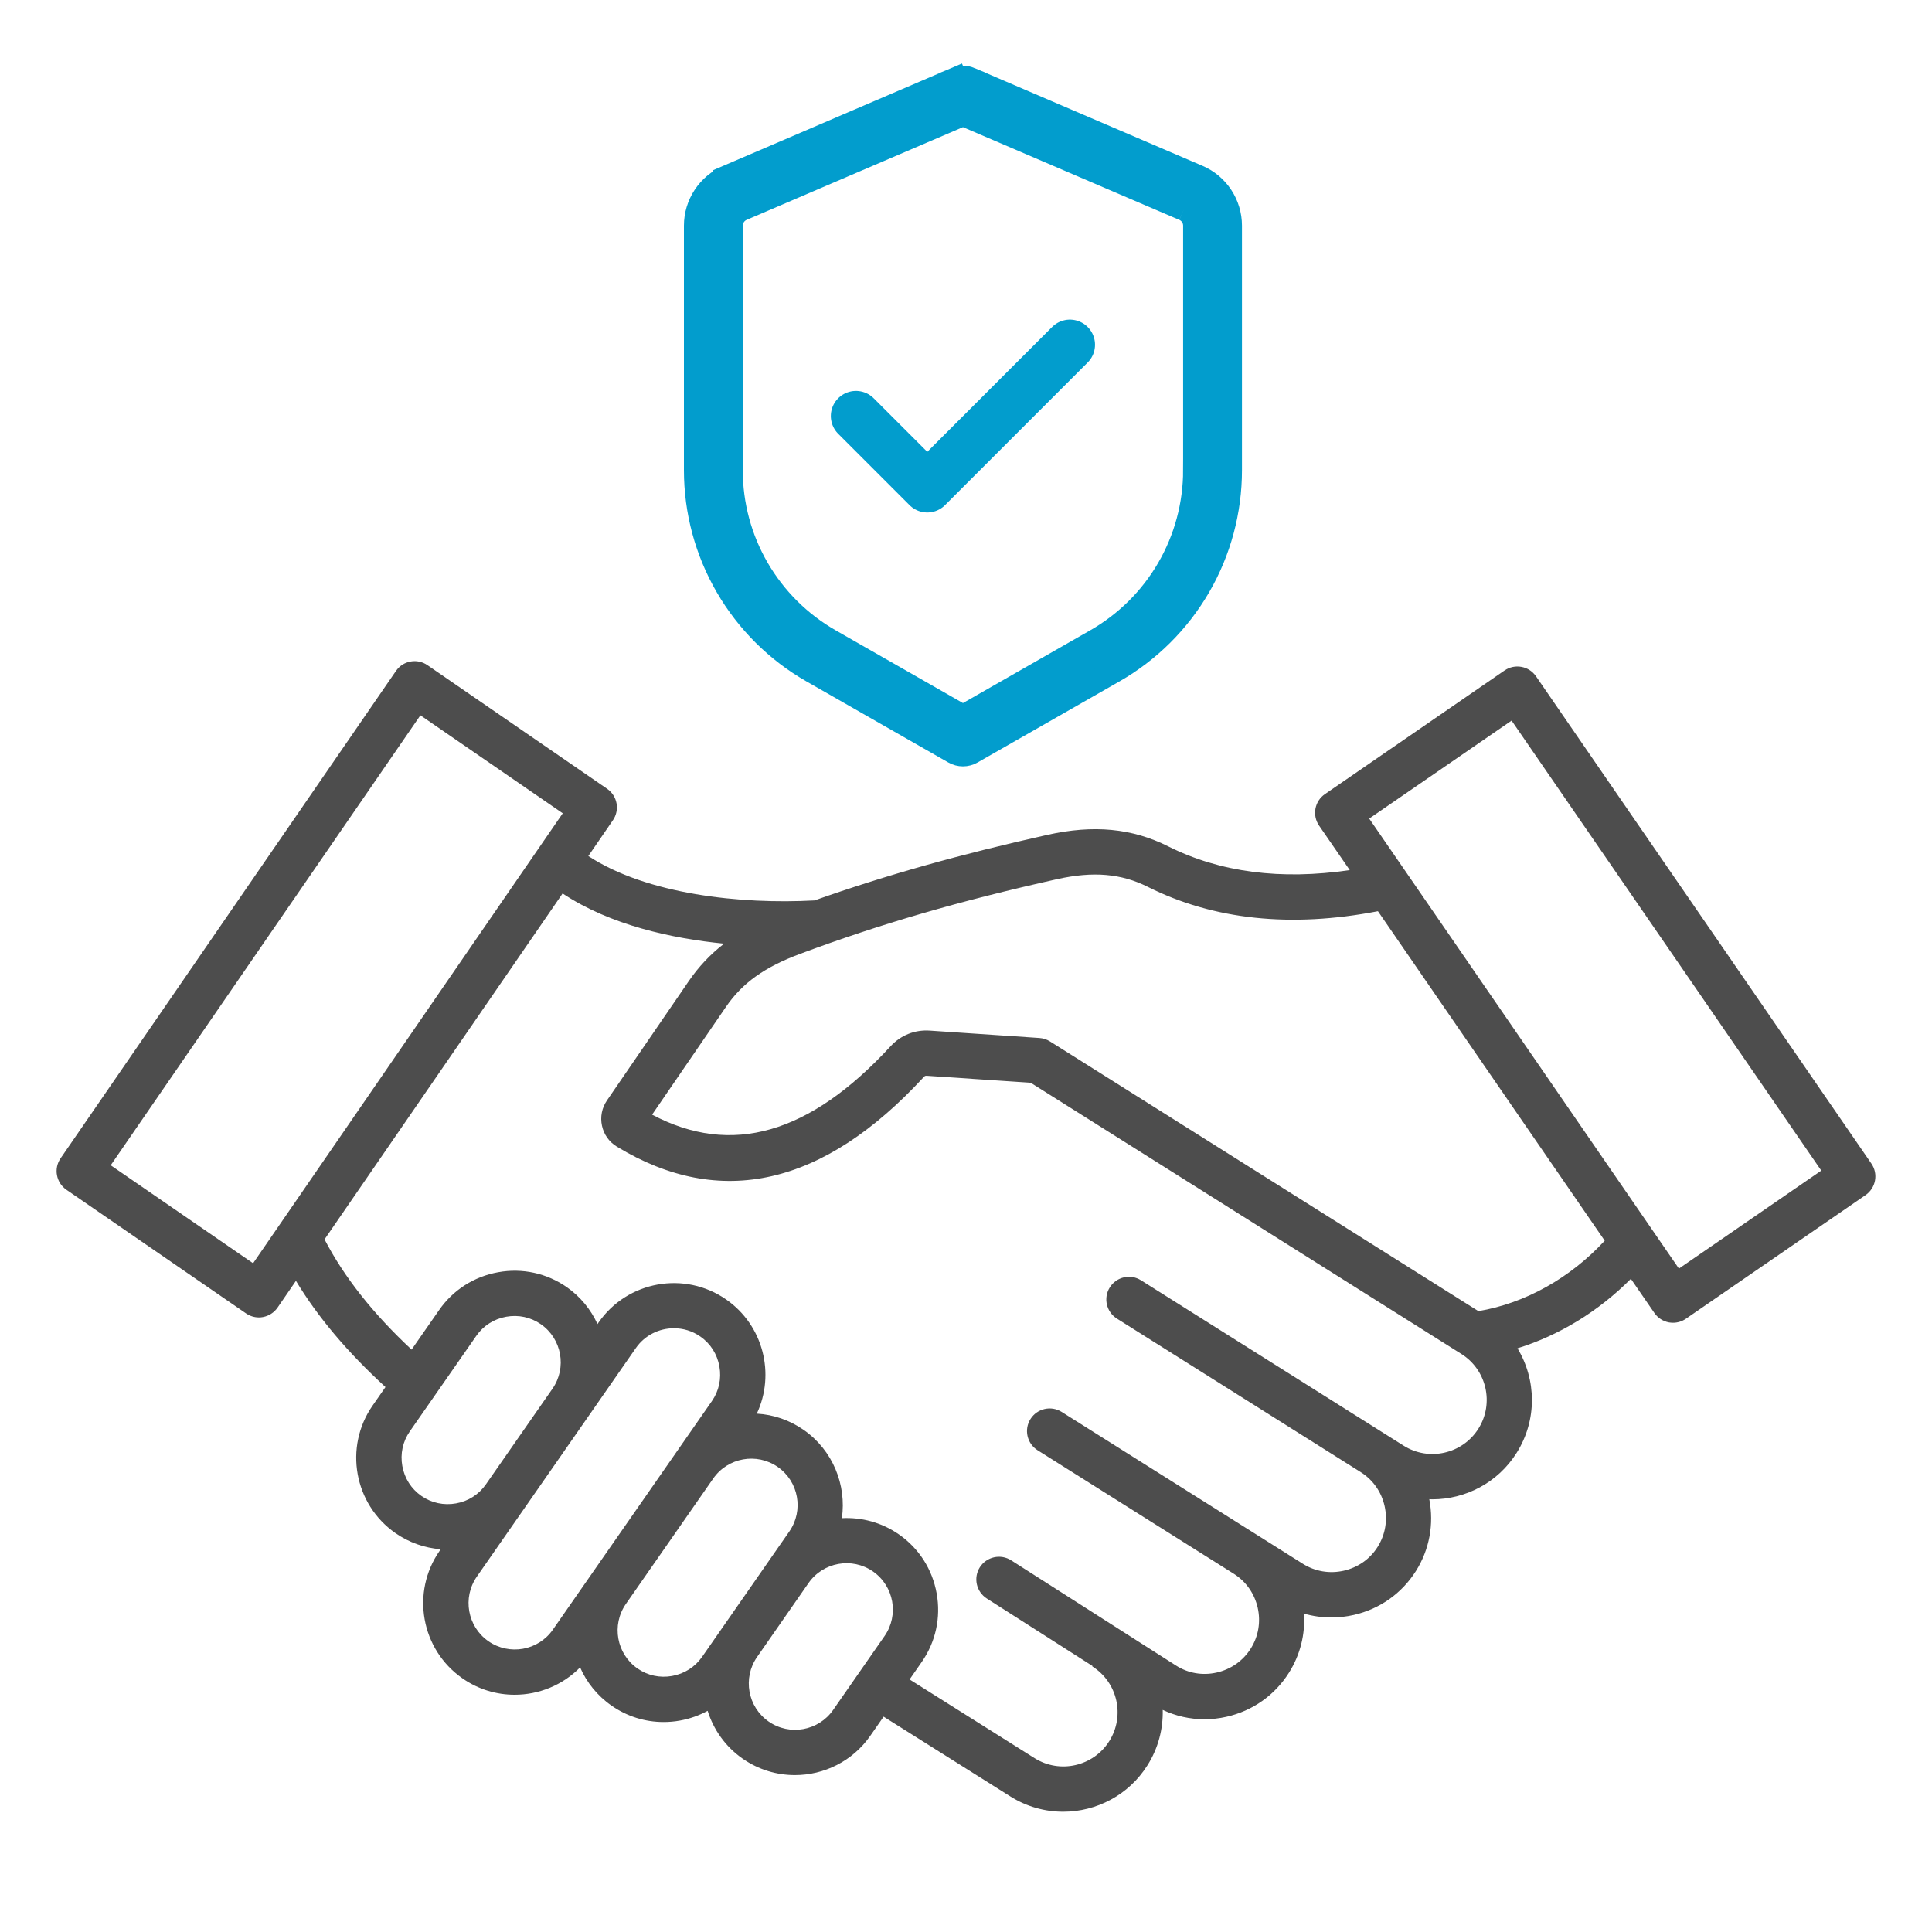 <svg width="50" height="50" viewBox="0 0 50 50" fill="none" xmlns="http://www.w3.org/2000/svg">
<path d="M48.431 30.113L39.752 17.503C39.568 17.236 39.204 17.169 38.937 17.352L34.288 20.553C34.16 20.64 34.072 20.776 34.044 20.929C34.016 21.082 34.05 21.239 34.138 21.367L34.931 22.518C33.149 22.781 31.572 22.576 30.233 21.904C29.296 21.434 28.303 21.34 27.106 21.606C24.844 22.111 22.949 22.643 21.079 23.303C19.177 23.408 16.739 23.148 15.226 22.154L15.862 21.228C15.95 21.101 15.984 20.942 15.956 20.79C15.928 20.638 15.84 20.502 15.712 20.414L11.062 17.214C10.796 17.03 10.431 17.098 10.248 17.364L1.568 29.977C1.385 30.243 1.452 30.607 1.719 30.791L6.368 33.991C6.467 34.059 6.583 34.095 6.7 34.095C6.735 34.095 6.771 34.092 6.807 34.085C6.959 34.056 7.095 33.969 7.183 33.841L7.659 33.148C8.227 34.089 8.993 34.996 9.976 35.897L9.643 36.376C8.896 37.449 9.162 38.93 10.235 39.677C10.587 39.921 10.989 40.062 11.406 40.094L11.377 40.136C10.63 41.209 10.895 42.689 11.969 43.436C12.381 43.724 12.852 43.86 13.319 43.86C13.943 43.86 14.559 43.614 15.013 43.152C15.182 43.538 15.456 43.884 15.827 44.142C16.227 44.421 16.694 44.566 17.174 44.566C17.315 44.566 17.458 44.554 17.599 44.528C17.854 44.482 18.094 44.396 18.314 44.276C18.466 44.762 18.772 45.203 19.222 45.516C19.634 45.802 20.105 45.939 20.572 45.939C21.323 45.939 22.061 45.585 22.522 44.924L22.868 44.427L26.147 46.491C26.572 46.759 27.046 46.887 27.515 46.887C28.371 46.887 29.209 46.461 29.697 45.684C29.977 45.24 30.103 44.742 30.091 44.252C30.43 44.412 30.796 44.494 31.169 44.494C31.358 44.494 31.549 44.474 31.738 44.431C32.415 44.279 32.99 43.874 33.358 43.29C33.649 42.828 33.782 42.297 33.747 41.76C33.977 41.826 34.215 41.86 34.456 41.86C34.648 41.86 34.843 41.839 35.035 41.795C35.707 41.642 36.278 41.238 36.644 40.658C36.994 40.102 37.115 39.445 36.99 38.799C37.017 38.8 37.042 38.802 37.068 38.802C37.924 38.802 38.763 38.376 39.251 37.599C39.787 36.748 39.761 35.701 39.272 34.894C40.353 34.559 41.37 33.938 42.207 33.096L42.815 33.979C42.903 34.107 43.039 34.195 43.191 34.224C43.227 34.23 43.263 34.233 43.298 34.233C43.416 34.233 43.531 34.198 43.63 34.13L48.279 30.93C48.548 30.745 48.615 30.38 48.431 30.113ZM6.55 32.693L2.865 30.157L10.88 18.512L14.564 21.048L6.55 32.693ZM12.575 38.415C12.393 38.677 12.119 38.852 11.802 38.908C11.485 38.965 11.167 38.896 10.905 38.714C10.643 38.532 10.469 38.258 10.412 37.94C10.355 37.623 10.424 37.306 10.606 37.044L12.328 34.57C12.51 34.309 12.784 34.134 13.101 34.077C13.418 34.02 13.736 34.089 13.998 34.271C14.541 34.649 14.675 35.397 14.298 35.94L12.575 38.415ZM12.639 42.474C12.097 42.096 11.963 41.347 12.34 40.804L15.259 36.609L16.455 34.889C16.687 34.554 17.061 34.375 17.441 34.375C17.678 34.375 17.917 34.444 18.125 34.59C18.387 34.771 18.561 35.046 18.618 35.363C18.675 35.681 18.606 35.998 18.424 36.26L14.309 42.174C13.931 42.718 13.182 42.852 12.639 42.474ZM17.394 43.374C17.078 43.431 16.76 43.362 16.498 43.18C15.955 42.802 15.821 42.053 16.198 41.51L18.458 38.264C18.836 37.721 19.585 37.587 20.128 37.964C20.671 38.342 20.805 39.091 20.428 39.634L19.965 40.299L19.964 40.301L18.169 42.881C17.986 43.142 17.712 43.317 17.394 43.374ZM21.562 44.253C21.184 44.796 20.435 44.931 19.892 44.553C19.349 44.175 19.216 43.426 19.593 42.883L20.924 40.97C21.302 40.427 22.051 40.292 22.594 40.67C23.137 41.048 23.27 41.797 22.893 42.34L21.562 44.253ZM38.261 36.974C37.849 37.629 36.98 37.826 36.326 37.414L29.529 33.134C29.256 32.961 28.893 33.044 28.722 33.317C28.549 33.591 28.632 33.953 28.905 34.125L35.214 38.097L35.215 38.098C35.53 38.296 35.75 38.607 35.833 38.974C35.916 39.342 35.852 39.717 35.654 40.032C35.456 40.348 35.144 40.566 34.777 40.65C34.41 40.733 34.035 40.67 33.72 40.472L32.556 39.739L32.554 39.738L32.553 39.737L27.477 36.541C27.203 36.368 26.841 36.451 26.669 36.724C26.496 36.998 26.579 37.36 26.852 37.532L31.931 40.729C32.246 40.928 32.465 41.239 32.549 41.606C32.632 41.974 32.568 42.349 32.37 42.664C32.17 42.982 31.855 43.203 31.485 43.286C31.12 43.368 30.749 43.304 30.438 43.106L26.169 40.381C25.896 40.207 25.534 40.287 25.359 40.559C25.185 40.832 25.265 41.194 25.538 41.369L28.274 43.116L28.268 43.126C28.923 43.538 29.12 44.405 28.708 45.06C28.296 45.715 27.428 45.912 26.773 45.5L23.54 43.464L23.855 43.011C24.216 42.492 24.353 41.863 24.241 41.238C24.129 40.613 23.782 40.07 23.264 39.71C22.815 39.398 22.296 39.264 21.788 39.29C21.911 38.431 21.556 37.533 20.797 37.004C20.434 36.752 20.017 36.609 19.586 36.585C20.068 35.559 19.756 34.3 18.794 33.631C17.721 32.884 16.24 33.149 15.493 34.223L15.463 34.267C15.289 33.886 15.018 33.556 14.667 33.31C14.148 32.95 13.519 32.812 12.894 32.925C12.269 33.037 11.726 33.384 11.366 33.902L10.652 34.928C9.645 33.987 8.904 33.047 8.399 32.075L14.56 23.123C15.796 23.944 17.39 24.288 18.739 24.422C18.38 24.7 18.08 25.019 17.823 25.394L15.708 28.479C15.576 28.673 15.53 28.905 15.579 29.133C15.628 29.361 15.765 29.555 15.966 29.676C18.64 31.299 21.311 30.692 23.908 27.872C23.933 27.845 23.95 27.838 23.987 27.841L26.675 28.022L37.821 35.041C38.475 35.452 38.673 36.32 38.261 36.974ZM38.261 33.932L27.174 26.952C27.092 26.9 26.998 26.87 26.901 26.863L24.066 26.672C23.675 26.645 23.312 26.79 23.046 27.079C20.952 29.352 18.931 29.933 16.876 28.847L18.789 26.056C19.212 25.439 19.784 25.03 20.703 24.687C22.782 23.912 24.836 23.315 27.36 22.752C28.292 22.545 29.015 22.606 29.707 22.953C31.409 23.806 33.411 24.017 35.661 23.582L41.53 32.109C40.634 33.079 39.471 33.729 38.261 33.932ZM43.45 32.831L35.435 21.185L39.12 18.649L47.135 30.295L43.45 32.831Z" fill="#4D4D4D"/>
<path d="M24.921 2.462L25.103 2.037C25.045 2.013 24.984 2 24.921 2C24.859 2 24.797 2.013 24.739 2.037L24.921 2.462ZM24.921 19.072L24.692 19.473C24.762 19.513 24.841 19.534 24.921 19.534C25.001 19.534 25.08 19.513 25.15 19.473L24.921 19.072ZM24.738 2.037L18.839 4.566L19.202 5.415L25.103 2.886L24.738 2.037ZM18 5.839V12.168H18.923V5.839H18ZM21.022 17.376L24.692 19.473L25.15 18.672L21.48 16.574L21.022 17.376ZM25.15 19.473L28.82 17.376L28.362 16.574L24.692 18.672L25.15 19.473ZM31.842 12.168V5.839H30.919V12.17L31.842 12.168ZM31.002 4.567L25.103 2.037L24.739 2.886L30.64 5.415L31.002 4.567ZM31.842 5.839C31.842 5.568 31.762 5.303 31.613 5.077C31.464 4.851 31.251 4.673 31.002 4.567L30.64 5.415C30.723 5.45 30.794 5.51 30.843 5.585C30.893 5.661 30.919 5.749 30.919 5.839H31.842ZM28.82 17.376C29.738 16.852 30.501 16.093 31.032 15.179C31.563 14.264 31.842 13.225 31.842 12.168H30.919C30.919 13.063 30.683 13.941 30.234 14.715C29.785 15.489 29.139 16.13 28.362 16.574L28.82 17.376ZM18 12.168C18 13.225 18.279 14.264 18.81 15.179C19.341 16.093 20.104 16.852 21.022 17.376L21.48 16.574C20.703 16.13 20.058 15.489 19.608 14.715C19.159 13.941 18.923 13.063 18.923 12.168H18ZM18.84 4.567C18.591 4.673 18.378 4.851 18.229 5.077C18.08 5.303 18 5.568 18 5.839H18.923C18.923 5.655 19.034 5.489 19.202 5.415L18.84 4.567Z" fill="#029DCD"/>
<path d="M25.103 2.037L24.921 2.462L24.739 2.037C24.797 2.013 24.859 2 24.921 2C24.984 2 25.045 2.013 25.103 2.037ZM25.103 2.037L31.002 4.567M25.103 2.037L24.739 2.886L30.64 5.415M24.692 19.473L24.921 19.072L25.15 19.473M24.692 19.473C24.762 19.513 24.841 19.534 24.921 19.534C25.001 19.534 25.08 19.513 25.15 19.473M24.692 19.473L21.022 17.376M24.692 19.473L25.15 18.672L21.48 16.574M25.15 19.473L28.82 17.376M25.15 19.473L24.692 18.672L28.362 16.574M30.822 4.99L30.64 5.415M30.64 5.415L31.002 4.567M30.64 5.415C30.723 5.45 30.794 5.51 30.843 5.585C30.893 5.661 30.919 5.749 30.919 5.839M21.252 16.975L21.022 17.376M21.022 17.376L21.48 16.574M21.022 17.376C20.104 16.852 19.341 16.093 18.81 15.179C18.279 14.264 18 13.225 18 12.168M19.202 5.415L18.839 4.566L24.738 2.037L25.103 2.886L19.202 5.415ZM19.202 5.415C19.034 5.489 18.923 5.655 18.923 5.839M19.202 5.415L18.84 4.567C18.591 4.673 18.378 4.851 18.229 5.077C18.08 5.303 18 5.568 18 5.839M18 5.839V12.168M18 5.839H18.923M18 12.168H18.923M18.923 12.168V5.839M18.923 12.168C18.923 13.063 19.159 13.941 19.608 14.715C20.058 15.489 20.703 16.13 21.48 16.574M28.82 17.376L28.362 16.574M28.82 17.376C29.738 16.852 30.501 16.093 31.032 15.179C31.563 14.264 31.842 13.225 31.842 12.168M28.362 16.574C29.139 16.13 29.785 15.489 30.234 14.715C30.683 13.941 30.919 13.063 30.919 12.168H31.842M31.842 12.168V5.839M31.842 12.168L30.919 12.17V5.839M31.842 5.839H30.919M31.842 5.839C31.842 5.568 31.762 5.303 31.613 5.077C31.464 4.851 31.251 4.673 31.002 4.567" stroke="#029DCD" stroke-width="0.6"/>
<path d="M27.689 8.922L23.998 12.613L22.152 10.767" stroke="#029DCD" stroke-width="1.3" stroke-linecap="round" stroke-linejoin="round"/>
</svg>
